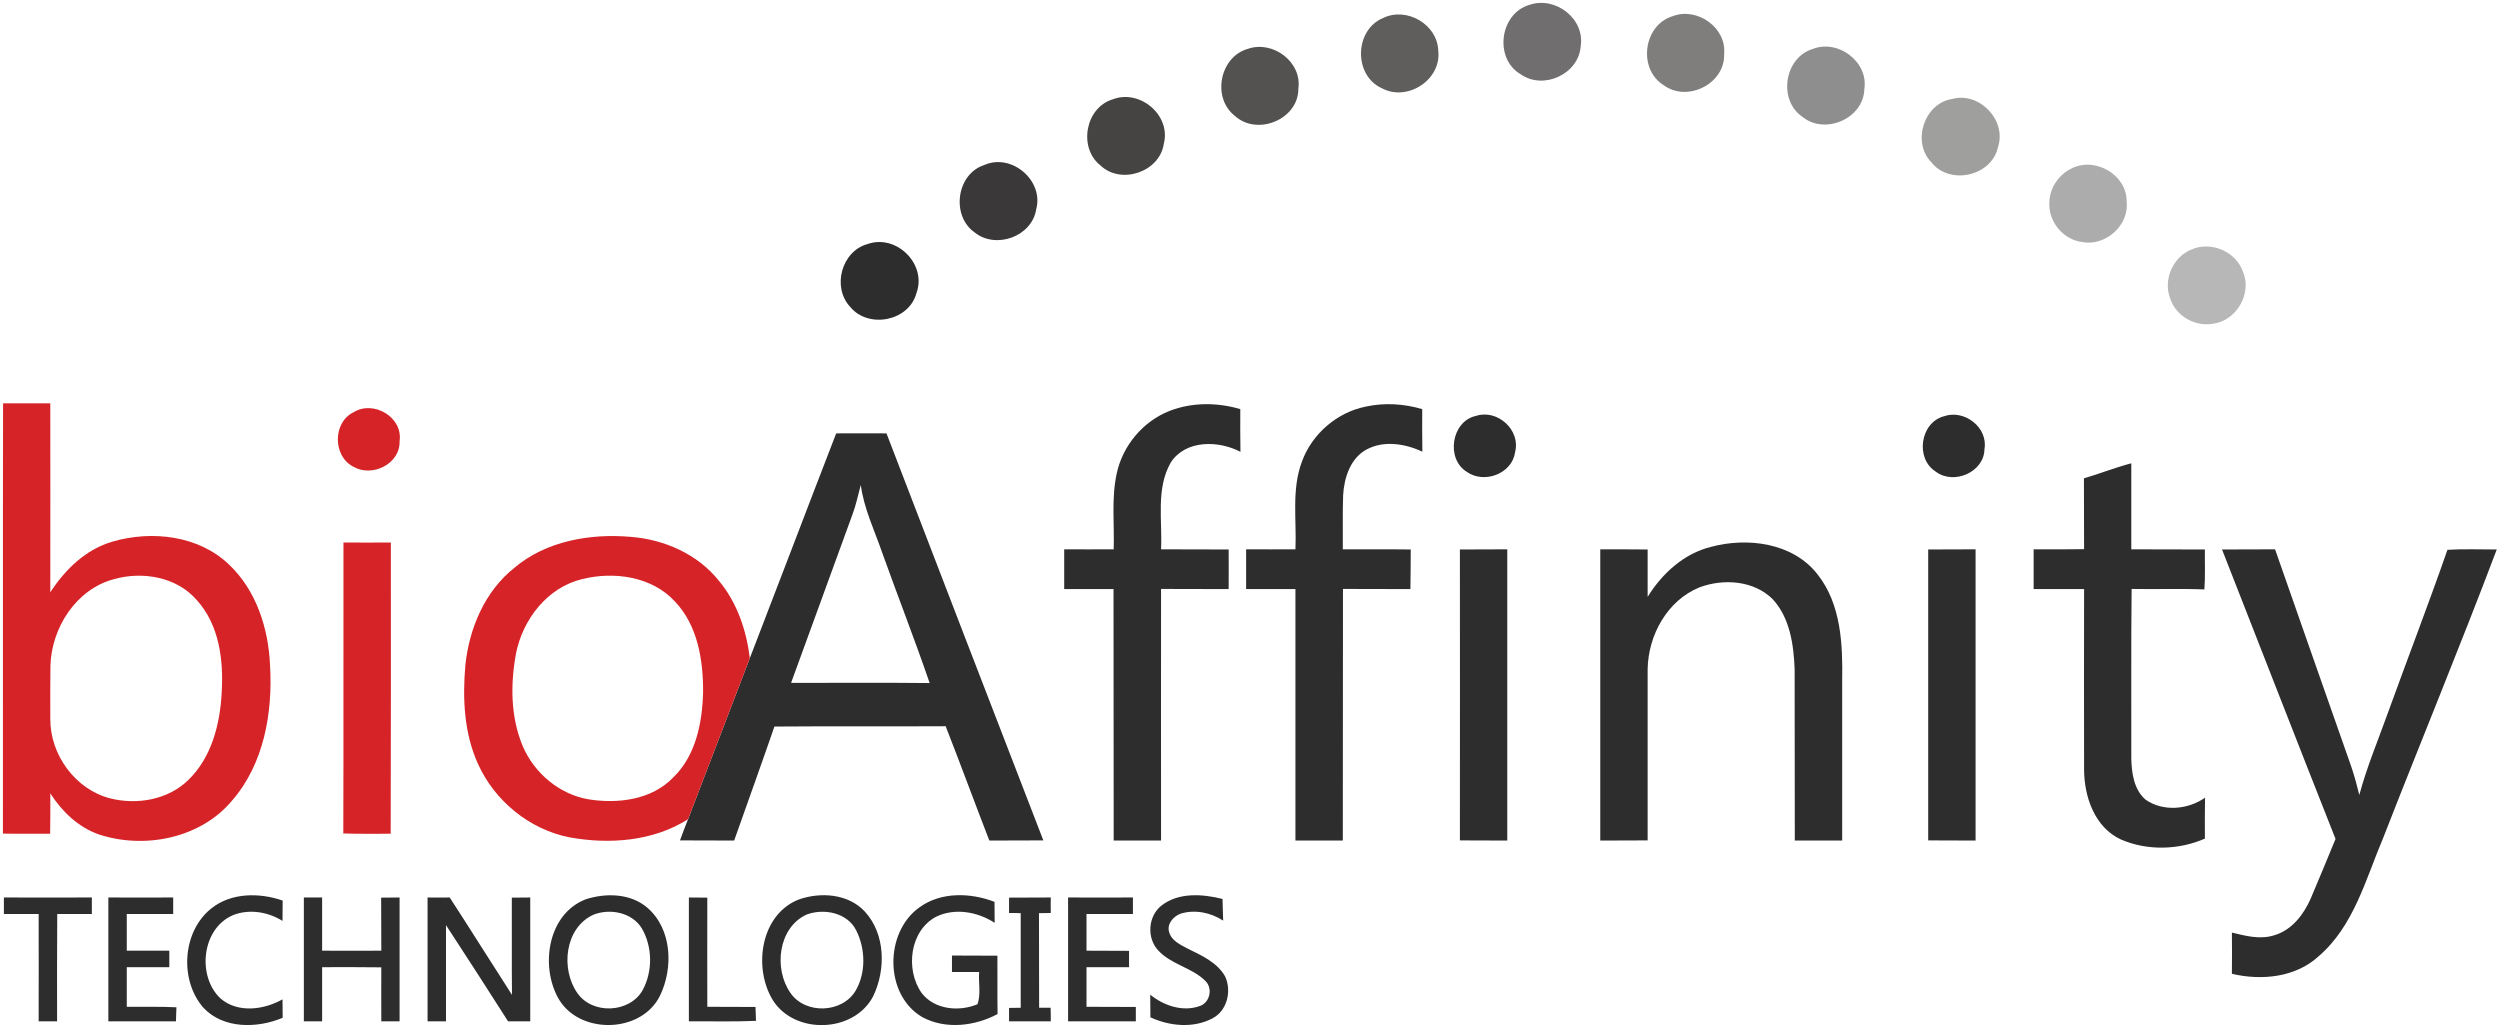 <svg version="1.2" xmlns="http://www.w3.org/2000/svg" viewBox="0 0 1546 634" width="1546" height="634">
	<title>1-biaf-svg</title>
	<style>
		.s0 { fill: #706e6f } 
		.s1 { fill: #5f5e5c } 
		.s2 { fill: #7f7e7c } 
		.s3 { fill: #535250 } 
		.s4 { fill: #8e8e8e } 
		.s5 { fill: #454442 } 
		.s6 { fill: #9f9f9d } 
		.s7 { fill: #3a3839 } 
		.s8 { fill: #acacac } 
		.s9 { fill: #2d2d2d } 
		.s10 { fill: #b7b7b7 } 
		.s11 { fill: #d62327 } 
	</style>
	<g id="#706e6fff">
		<path id="Layer" class="s0" d="m945.8 3c16-5.5 34.4 8.5 31.7 25.6-1.2 17.2-23 27.2-37 17.4-16.7-9.6-13.2-37.6 5.3-43z"/>
	</g>
	<g id="#5f5e5cff">
		<path id="Layer" class="s1" d="m855.4 11.1c14.4-7 33.4 3.9 34 20 2.3 18-18.9 32-34.8 23.5-17.7-7.9-17.1-36.2 0.8-43.5z"/>
	</g>
	<g id="#7f7e7cff">
		<path id="Layer" class="s2" d="m1034.4 10c15.1-5.8 33.4 7.1 31.8 23.4 0.7 18.3-22.6 30-37.2 19.4-16.3-9.9-12.9-37.3 5.4-42.8z"/>
	</g>
	<g id="#535250ff">
		<path id="Layer" class="s3" d="m771.7 30.2c15.4-5.4 33.6 8.1 31.2 24.7 0.1 18.9-25.4 29.4-39.2 16.8-14.4-11.1-9.5-36.6 8-41.5z"/>
	</g>
	<g id="#8e8e8eff">
		<path id="Layer" class="s4" d="m1121.2 30.2c15.7-6 34.4 8.2 31.7 25-0.5 18.1-24.3 28.4-38.2 17.1-15.3-10.3-11.4-36.8 6.5-42.1z"/>
	</g>
	<g id="#454442ff">
		<path id="Layer" class="s5" d="m688.2 61.4c16.7-6.4 36.1 9.9 31.5 27.5-2.5 17.5-26.6 25.6-39.3 13.3-13.7-10.9-9.2-35.8 7.8-40.8z"/>
	</g>
	<g id="#9f9f9dff">
		<path id="Layer" class="s6" d="m1207.2 61.2c16.7-4.6 33.8 13 28.4 29.6-3.8 18.2-30 24-41.3 9.5-12.2-12.6-4.4-36.4 12.9-39.1z"/>
	</g>
	<g id="#3a3839ff">
		<path id="Layer" class="s7" d="m608.8 102c16.8-7.4 36.8 9.7 32 27.4-2.6 16.8-24.8 24.9-38 14.4-14.8-10.3-11.4-36.3 6-41.8z"/>
	</g>
	<g id="#acacacff">
		<path id="Layer" class="s8" d="m1281.2 104.1c14.4-7.3 34.1 4 33.9 20.4 1.8 14.6-12.9 27.9-27.3 25.2-11.3-1.3-20.4-11.6-20.5-23-0.4-9.4 5.3-18.6 13.9-22.6z"/>
	</g>
	<g id="#2d2d2dff">
		<path id="Layer" fill-rule="evenodd" class="s9" d="m517.1 268c10.4 0 20.7-0.1 31.1 0 32.2 83.9 64.6 167.8 97 251.7-11.1 0.1-22.3 0-33.4 0.1-9.1-23.5-17.8-47.2-27-70.7-35.3 0.2-70.6-0.1-105.9 0.2-8.1 23.5-16.6 47-24.9 70.5q-16.8 0-33.5-0.1 2.4-6.6 5-13.1c12.7-33.2 25.5-66.4 38.2-99.6 17.9-46.3 35.5-92.8 53.4-139zm9.9 50.6c-12.6 34.6-25.2 69.1-37.8 103.7 28.6 0 57.1-0.2 85.7 0.1-9.2-26.9-19.6-53.4-29.2-80.2-4.8-14-11.4-27.5-13.4-42.3-1.7 6.3-3 12.7-5.3 18.7z"/>
		<path id="Layer" fill-rule="evenodd" class="s9" d="m536.6 150.9c17.8-6.3 36.8 12.6 30.1 30.4-4.6 17.4-29.8 22.2-41 8.4-11.3-12.1-5.3-34.5 10.9-38.8zm186.7 103.2c13.9-5.4 29.5-5.3 43.7-1.1 0 8.8-0.1 17.6 0.1 26.4-13.6-7.1-33.9-7.5-43.1 6.6-9.3 16.3-5.1 35.9-6 53.7 13.9 0.1 27.9 0 41.8 0.1 0 8.1 0.1 16.3 0 24.5-14-0.1-27.9 0-41.8-0.1-0.1 51.9 0 103.7 0 155.6q-14.7 0-29.3 0c-0.1-51.9 0-103.7-0.1-155.5-10.1-0.1-20.3 0-30.5 0q0-12.3 0-24.6c10.2 0 20.4 0.1 30.6 0 0.5-15.6-1.5-31.5 1.9-47 3.7-17.2 16.3-32.2 32.7-38.6zm81.8 31.4c6.2-17.2 21.8-30.6 39.7-34.1 11.5-2.5 23.5-1.7 34.7 1.6 0 8.8-0.1 17.6 0.1 26.3-10.6-4.9-23.6-7.1-34.4-1.4-10.1 5.4-14 17.5-14.6 28.3-0.4 11.1-0.1 22.3-0.2 33.5 14 0.1 28-0.1 42 0.1-0.1 8.2 0 16.3-0.2 24.5-13.9-0.1-27.8 0-41.7-0.1-0.1 51.9 0 103.7-0.1 155.6q-14.6 0-29.3 0c0-51.9 0-103.7 0-155.5q-15.2 0-30.5 0 0-12.3 0-24.6c10.2 0 20.3 0.1 30.5 0 0.8-18.1-2.5-36.9 4-54.2zm107.6-28.3c13.3-4.4 27.9 8.8 24.2 22.5-1.8 13.3-19.2 19.7-29.8 12.1-13.1-8-9.6-31.3 5.6-34.6zm289.5 0.2c12.5-4.4 27.3 6.9 25 20.3-0.2 14.4-19.1 22.4-30.2 13.9-12.8-8.1-9.5-30.4 5.2-34.2zm86.5 38.4c9.9-2.9 19.4-6.7 29.3-9.3 0 17.7 0 35.5 0 53.2 15.2 0.1 30.4 0 45.5 0.1-0.1 8.2 0.3 16.4-0.3 24.7-15-0.6-30 0-45-0.3-0.4 34.9-0.1 69.8-0.2 104.8 0.2 9 1.6 19.3 8.8 25.5 10.9 7.6 26.2 6.2 36.8-1.2-0.2 8.4-0.1 16.8-0.1 25.3-16.2 7.1-35.7 7.6-52 0.5-16.2-7.5-22.6-26.4-22.7-43q-0.1-55.9 0-111.8c-10.4-0.1-20.8 0-31.2 0q0-12.3 0-24.6c10.4 0 20.8 0.1 31.2-0.1-0.1-14.6 0-29.2-0.1-43.8zm-230.7 42.4c22.5-6.1 50.7-2.6 65.9 16.9 14.7 18.5 15.7 43.5 15.3 66.1q0 49.3 0 98.6-14.7 0-29.3 0c-0.1-35.4 0-70.7-0.1-106-0.6-15.2-2.9-31.7-13.6-43.3-11.7-11.6-30.4-12.8-45.2-7.3-20 8.1-31.8 29.7-32.1 50.7 0 35.3 0 70.5 0 105.8-9.8 0.1-19.5 0-29.3 0.1 0-60 0-120.1 0-180.1 9.8 0 19.5 0 29.3 0.1 0 9.7 0 19.5 0 29.3 8.9-14.4 22.3-26.7 39.1-30.9zm-155.2 1.6q14.7-0.1 29.3-0.1c0 60 0 120 0 180.1q-14.6 0-29.3-0.1c0-60 0.1-119.9 0-179.9zm289.6 0c9.8-0.1 19.5 0 29.3-0.1 0 60 0 120 0 180.1-9.8-0.1-19.6 0-29.3-0.1q0-90 0-179.9zm181.7 0c10.9-0.1 21.8 0 32.8-0.1 15.6 44.8 31.4 89.5 47.1 134.3 2 5.8 3.5 11.7 5 17.6 4.7-17.5 11.8-34.3 17.9-51.4 12.1-33.4 24.9-66.6 36.6-100.2 10.1-0.6 20.3-0.2 30.5-0.2-22.6 59.8-47.1 119-70.3 178.5-10.8 25.5-18.1 54.4-39.9 73.1-14.3 13.1-35.3 15.1-53.6 10.8 0.1-8.5 0.1-17 0-25.5 8.6 2.1 17.7 4.5 26.4 1.6 10.8-3.2 18.2-13 22.5-23 5.2-12.1 10.1-24.3 15.2-36.5-23.6-59.6-46.8-119.4-70.2-179zm-1371.7 215.2c18.1 0 36.3 0.1 54.4 0q0 5.1 0 10.2-10.7 0-21.4 0c-0.2 22.1-0.1 44.3-0.1 66.4q-5.7 0-11.4 0c0-22.1 0.1-44.3 0-66.4q-10.7 0-21.5 0 0-5.1 0-10.2zm64.6 0c13.4 0 26.7 0.1 40.1 0q0 5.1 0 10.2-14.4 0-28.7 0 0 11.4 0 22.7 13.2 0 26.3 0 0 5.1 0 10.2c-8.8 0-17.5 0-26.3 0 0 8.2 0 16.4 0 24.5 10.2 0.1 20.5-0.2 30.7 0.3-0.1 2.2-0.2 6.5-0.3 8.7q-20.9 0-41.8 0c0-25.5 0-51 0-76.6zm63.9 6.6c12.3-9.7 29.7-9.6 43.9-4.7q-0.1 6.3-0.1 12.6c-8.9-5.6-20.4-7.5-30.3-3.7-19.6 8-22.8 37.7-8.1 51.6 10.7 9.3 26.9 7.1 38.4 0.6q0 5.7 0.1 11.4c-15.7 6.6-36.6 7-49-6.2-15-17.1-13.1-47.4 5.1-61.6zm57-6.6q5.6 0 11.3 0 0 16.5 0 32.9c12.2 0 24.4 0.1 36.6 0-0.1-10.9 0-21.9-0.1-32.8q5.7 0 11.4-0.1 0 38.3 0 76.6-5.7 0-11.3 0c0-11.1-0.1-22.3 0-33.4-12.2-0.2-24.4-0.1-36.6-0.1q0 16.8 0 33.5c-3.8 0-7.6 0-11.3 0q0-38.3 0-76.6zm76.5 0q6.9 0.1 13.7 0c13 20 25.6 40.2 38.5 60.2-0.2-20.1 0-40.1-0.1-60.1q5.7-0.1 11.4-0.1 0 38.3 0 76.6-6.9 0-13.7 0c-12.7-19.9-25.5-39.8-38.4-59.5q0 29.7 0 59.5c-3.8 0-7.6 0-11.4 0q0-38.3 0-76.6zm97.9 1.1c12.4-4 27.7-3.7 38.1 5.3 15.2 13.2 16.1 37.2 7.7 54.4-11.7 23.7-50.8 24.2-63.2 0.9-10.8-20.1-5.9-51.7 17.4-60.6zm4.8 9.5c-18 8.1-20.5 33.8-10 48.6 9.3 13.3 32.1 12.3 40.2-1.7 6.4-11.6 6.3-26.9-0.4-38.4-6-9.8-19.5-12.5-29.8-8.5zm58.9-10.6q5.7 0 11.4 0.1c-0.1 22.5 0 45 0 67.5 9.9 0.1 19.8 0 29.8 0.1q0.1 4.3 0.3 8.6c-13.8 0.6-27.7 0.2-41.5 0.3q0-38.3 0-76.6zm67.8 1.3c13.5-4.8 30.7-3.7 41 7.4 12.8 13.9 13.1 36.1 5.1 52.5-11.9 22.7-48.7 23.8-62.1 2.1-12.1-20-7.5-52.6 16-62zm4.9 9.3c-17.6 8.2-20.3 33.6-9.9 48.4 9.2 13.5 32.2 12.6 40.4-1.5 6.4-11.1 6-25.8 0.3-37.1-5.4-11-20-13.9-30.8-9.8zm69.9-4.5c13.3-9.7 31.6-9.1 46.4-3.4q0 6.5 0.1 13c-10.5-6.9-24.7-9.4-36.2-3.8-16.4 8.7-19.1 32.7-9 47.1 7.9 10.4 23.2 11.8 34.6 7 2.2-6.3 0.5-13.3 1-19.9q-8.4 0-16.8 0 0-5.1 0-10.2 14.1 0 28.1 0.1c0.1 12-0.1 24.1 0.1 36.1-14.1 7.5-32.3 9.7-46.7 1.8-23.4-13.8-23.3-52.4-1.6-67.8zm55.4-6q12.9-0.1 25.8-0.1-0.1 4.8 0 9.6c-1.8 0-5.5 0.1-7.3 0.1 0.1 19.5 0 39 0.1 58.5 1.8 0 5.4 0 7.1 0 0.1 2.1 0.1 6.3 0.1 8.4q-12.9 0-25.8 0c0-2.1 0-6.3 0-8.3 1.8 0 5.4-0.1 7.2-0.1q0-29.2 0-58.5c-1.8-0.1-5.4-0.1-7.2-0.1q0-4.8 0-9.5zm36.5-0.1c13.4 0 26.8 0.1 40.1 0q0 5.1 0 10.2c-9.6 0-19.2 0-28.7 0 0 7.6 0 15.2 0 22.7 8.7 0.1 17.5 0 26.3 0.1 0 3.3 0 6.7 0 10.1-8.8 0-17.5 0-26.3 0q0 12.3 0 24.5c10.2 0.1 20.4 0 30.5 0.1 0 2.2 0 6.7 0 8.9q-21 0-41.9 0c0-25.5 0-51 0-76.6zm57.5 5.2c10.6-8.5 25.6-7.4 38-4.3 0.2 4.5 0.2 8.9 0.4 13.4-7.7-5-17.4-7-26.3-4.3-4.4 1.6-8.7 6.4-7.1 11.4 1.4 5.3 6.8 7.7 11.2 10.1 8.7 4.3 18.4 8.5 23.4 17.3 4.2 9 1.3 21.3-7.9 26-11.8 6.2-26.4 4.8-38.3-0.7q0-7-0.1-14c8.2 6.7 20 10.8 30.4 7.1 6.5-1.9 8.5-11 3.7-15.6-8.3-8.3-21.2-10.1-29.2-18.9-7.1-7.6-6.3-20.9 1.8-27.5z"/>
	</g>
	<g id="#b7b7b7ff">
		<path id="Layer" class="s10" d="m1355.2 154.3c12.1-5.4 27.7 1.3 31.9 13.9 5.6 13.1-3.9 29.8-18 31.9-11.2 2.3-23.4-4.4-27-15.3-4.6-11.6 1.5-25.9 13.1-30.5z"/>
	</g>
	<g id="#d62327ff">
		<path id="Layer" fill-rule="evenodd" class="s11" d="m1.9 249.4c9.7 0.1 19.5 0 29.2 0 0.1 39 0 77.9 0 116.9 9.2-14.2 22.1-26.7 38.6-31.4 24.2-7 53-3.8 71.8 14.1 17 16 24.5 39.6 25.5 62.4 1.7 29.3-3.7 60.9-23.5 83.7-19.5 23.4-54.2 30.2-82.4 20.9-12.8-4.5-22.8-14.2-30-25.4q0.1 12.5-0.1 25c-9.7-0.1-19.5 0.1-29.2-0.1 0.1-88.7-0.1-177.4 0.1-266.1zm68.4 108.8c-23.2 6.2-38.3 29.9-39.1 53.1-0.2 11.2-0.1 22.4-0.1 33.6 0 21.9 15.5 43.3 37 48.8 16.6 4.2 35.8 0.9 48.3-11.3 14.5-14 19.7-34.7 20.7-54.2 1.2-19.9-1.5-41.9-15.5-57.2-12.4-14.3-33.6-17.9-51.3-12.8z"/>
		<path id="Layer" fill-rule="evenodd" class="s11" d="m218.7 254.9c12.3-7.6 30.6 3.1 28.4 17.9 0.5 14.1-17 22.6-28.6 15.8-12.8-6.5-12.8-27.5 0.2-33.7zm99.3 96.3c19.7-16.7 47-21.4 72.1-19.2 20.7 1.6 41.4 10.7 54.5 27.2 11.2 13.4 17 30.6 19.1 47.8-12.7 33.2-25.5 66.4-38.2 99.6-21.6 13.7-48.7 15.7-73.4 11.2-24.7-4.9-46.2-22.5-56.5-45.4-8.7-19.1-9.6-40.6-7.8-61.2 2.4-22.7 12-45.5 30.2-60zm42.1 6.9c-21.6 5.1-36.8 24.9-41 46-3.5 18.9-3.4 39.4 4.2 57.4 7.1 16.6 22.6 29.7 40.6 32.8 18.1 2.9 39.1 0.4 52.4-13.5 14.1-13.6 18-34 18.5-52.8 0.1-19.7-3.3-41.1-17.3-55.9-14.2-15.6-37.7-18.9-57.4-14zm-147.7-22.6c9.8 0 19.5 0.1 29.3 0 0 60.1 0.1 120.1-0.1 180.1-9.7-0.1-19.5 0.2-29.3-0.2 0.2-60 0-119.9 0.1-179.9z"/>
	</g>
</svg>
